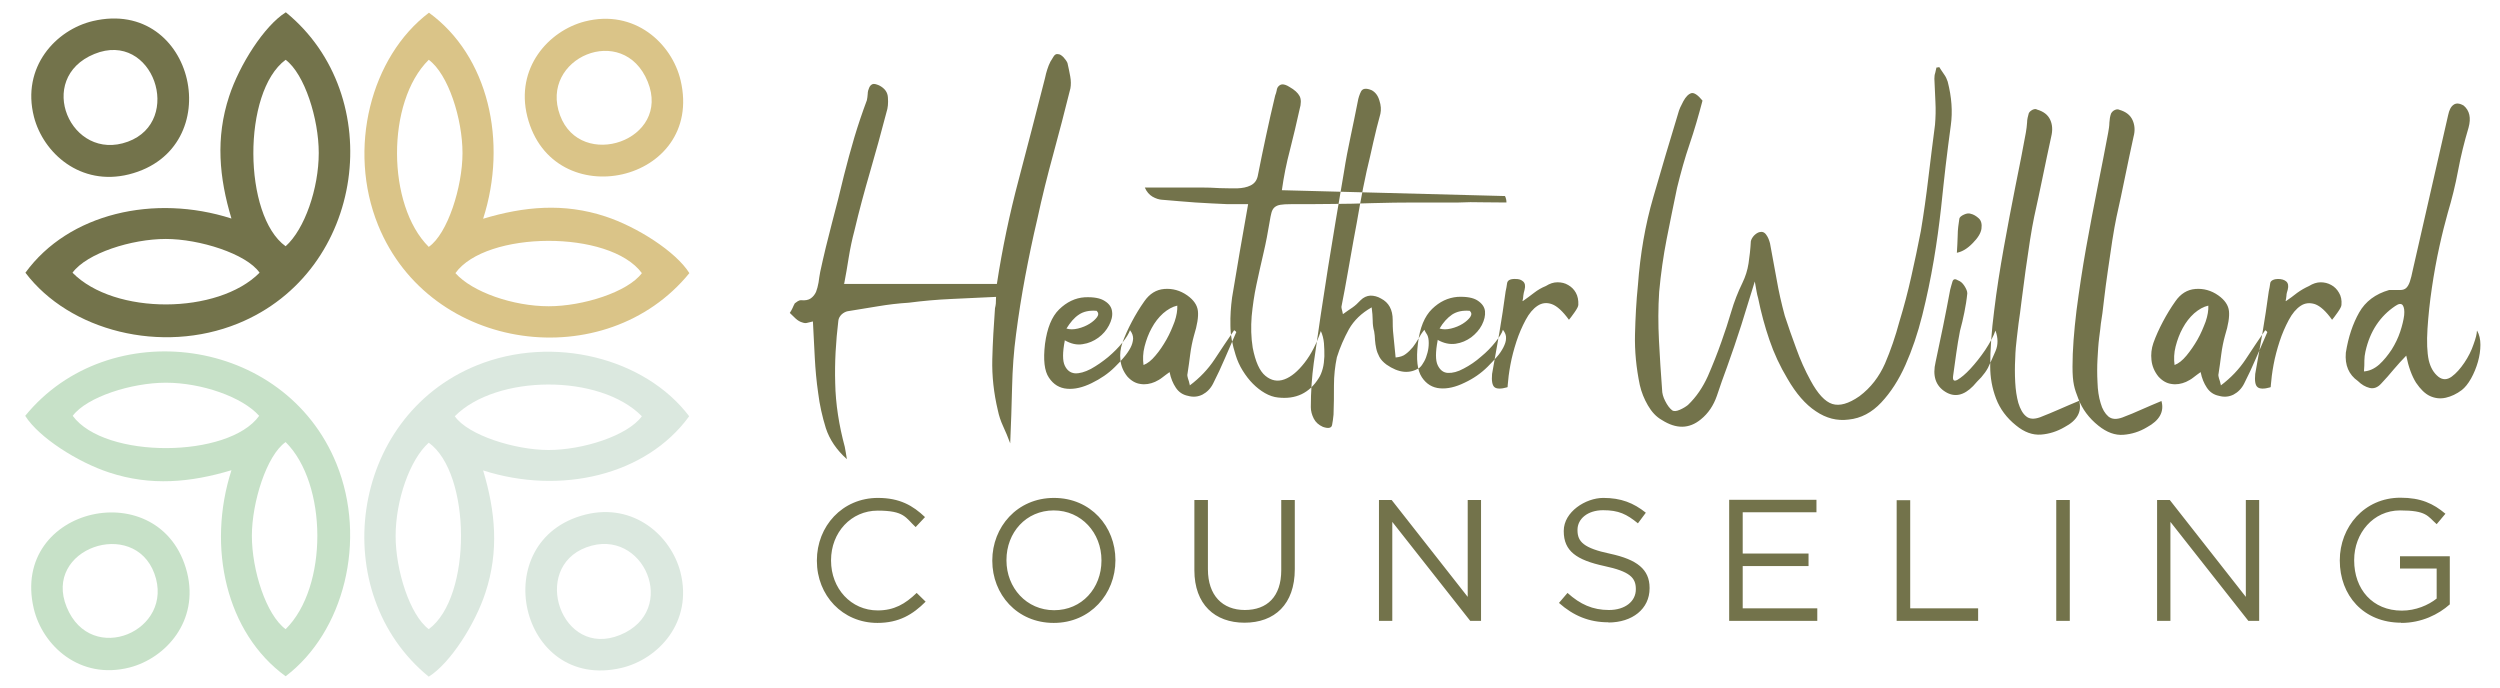<?xml version="1.0" encoding="UTF-8"?> <svg xmlns="http://www.w3.org/2000/svg" id="Layer_1" viewBox="0 0 1200 330"><defs><style>.st0{fill:#dbe8df}.st0,.st1,.st2,.st3{fill-rule:evenodd}.st1{fill:#c7e1c8}.st2{fill:#dac488}.st3{fill:#73734b}</style></defs><path class="st2" d="M205.8 28.7c9.4 6.9 16.2 28.4 16.2 44.8 0 16.1-7.1 38.7-16.2 45-20.1-19.9-20.5-69.6 0-89.8zm12.8 102.4c8.1 9.1 27.7 15.9 44.8 15.9 16.4 0 37.9-6.8 44.7-15.9-15.4-20.9-74.9-20.4-89.5 0zm13.3-26.1c11.9-37 2.5-78.2-26-98.9-27.9 21.1-39.3 65.3-24.4 102 25 61.5 109.4 72.1 149.4 23-6.5-10.4-25.3-22.3-40.3-27.2-20-6.6-39.1-4.8-58.7 1.1z"></path><path class="st2" d="M310.9 39.2c11.5 28.2-32.2 43-42.1 16.1-10.1-27.5 30.4-44.8 42.1-16.1zm15.8-.6c-4.2-17.8-22.1-34.4-46-28.3-17.4 4.5-33.4 22.3-27.6 45.6 12.1 48 85.1 31.8 73.6-17.3z"></path><path class="st0" d="M308.1 199.8c-6.9 9.4-28.4 16.2-44.8 16.2-16.1 0-38.7-7.1-45-16.2 19.9-20.1 69.6-20.5 89.8 0zm-102.3 12.7c-9.1 8.1-15.9 27.7-15.9 44.8 0 16.4 6.8 37.9 15.9 44.7 20.9-15.4 20.4-74.9 0-89.5zm26.1 13.3c37 11.9 78.2 2.5 98.9-26-21.1-27.9-65.3-39.3-102-24.4-61.5 25-72.1 109.4-23 149.4 10.4-6.5 22.3-25.3 27.2-40.3 6.6-20 4.8-39.1-1.1-58.7z"></path><path class="st0" d="M297.6 304.8c-28.2 11.5-43-32.2-16.1-42.1 27.5-10.1 44.8 30.4 16.1 42.1zm.7 15.8c17.8-4.2 34.4-22.1 28.3-46-4.5-17.4-22.3-33.4-45.6-27.6-48 12.1-31.8 85.1 17.3 73.6z"></path><g><path class="st1" d="M137.1 302c-9.4-6.9-16.2-28.4-16.2-44.8 0-16.1 7.1-38.7 16.2-45 20.1 19.9 20.5 69.6 0 89.8zm-12.7-102.4c-8.1-9.1-27.7-15.9-44.8-15.9-16.4 0-37.9 6.8-44.7 15.9 15.4 20.9 74.9 20.4 89.5 0zm-13.3 26.1c-11.9 37-2.5 78.2 26 98.9 27.9-21.1 39.3-65.3 24.4-102-25-61.5-109.4-72.1-149.4-23 6.5 10.4 25.3 22.3 40.3 27.2 20 6.6 39.1 4.8 58.7-1.1z"></path><path class="st1" d="M32 291.4c-11.5-28.2 32.2-43 42.1-16.1 10.1 27.5-30.4 44.8-42.1 16.1zm-15.8.7c4.2 17.8 22.1 34.4 46 28.3 17.4-4.5 33.4-22.3 27.6-45.6-12.1-48-85.1-31.8-73.6 17.3z"></path></g><g><path class="st3" d="M34.8 130.9c6.9-9.4 28.4-16.2 44.8-16.2 16.1 0 38.7 7.1 45 16.2-19.9 20.1-69.6 20.5-89.8 0zm102.3-12.7c9.1-8.1 15.9-27.7 15.9-44.8 0-16.4-6.8-37.9-15.9-44.7-20.9 15.4-20.4 74.9 0 89.5zm-26-13.3c-37-11.9-78.2-2.5-98.9 26 21.1 27.9 65.3 39.3 102 24.4 61.5-25 72.1-109.4 23-149.4-10.4 6.5-22.3 25.3-27.2 40.3-6.6 20-4.8 39.1 1.1 58.7z"></path><path class="st3" d="M45.3 25.9c28.2-11.5 43 32.2 16.1 42.1-27.5 10.1-44.8-30.4-16.1-42.1zm-.7-15.8c-17.8 4.2-34.4 22.1-28.3 46 4.5 17.4 22.3 33.4 45.6 27.6C110 71.6 93.7-1.4 44.6 10.1z"></path></g><g><path class="st3" d="M404.8 136.3h73.7c2.6-17 6.1-33.6 10.4-49.8 4.3-16.2 8.5-32.6 12.7-49 .3-1.5.7-3 1.1-4.2.4-1.3.9-2.5 1.5-3.7.5-.9 1-1.7 1.6-2.6.6-.9 1.3-1.2 2.1-1 .8 0 1.6.5 2.6 1.5.9 1 1.6 2 1.9 2.8.5 2.1.9 4.2 1.3 6.3.4 2.1.4 4.1.1 5.8-2.7 10.8-5.4 21.3-8.2 31.5-2.8 10.2-5.4 20.6-7.7 31.3-2.2 9.3-4.1 18.5-5.8 27.5-1.7 9.1-3.2 18.4-4.4 27.8-1.1 8.2-1.7 16.7-1.9 25.4-.2 8.7-.5 17.6-.9 26.9-1.1-2.9-2.2-5.7-3.4-8.2-1.2-2.6-2-5.1-2.5-7.5-2-8.4-2.9-16.6-2.7-24.7.2-8.1.7-16.2 1.3-24.5.2-.7.3-1.4.4-2.2 0-.8.1-1.8.1-3.2-7.3.3-14.4.7-21.3 1-6.9.3-13.7.9-20.6 1.8-5 .3-9.9.9-14.7 1.7-4.8.8-9.7 1.6-14.7 2.4-.9.2-1.9.7-2.8 1.5-.9.9-1.5 1.9-1.6 3.1-1.2 10-1.8 19.9-1.5 29.9.2 10 1.8 20.2 4.6 30.6.2.9.3 1.8.5 2.8.2 1 .3 2.1.5 3.1-5-4.5-8.3-9.4-10.1-14.9-1.7-5.5-3-11.2-3.7-17-.8-5.5-1.3-11.1-1.6-16.7-.3-5.7-.6-11.5-.9-17.5-.8.2-1.6.4-2.5.6-.9.3-1.7.2-2.5-.1-1.2-.3-2.3-1-3.3-1.9-.9-.9-1.9-1.8-2.8-2.7.5-.7.9-1.5 1.3-2.3.4-.9.7-1.6 1.1-2.3.5-.3.9-.7 1.4-1 .5-.3 1-.5 1.6-.5 2 .2 3.6-.1 4.7-.9s1.9-1.8 2.5-3.1c.5-1.3.9-2.8 1.2-4.5.2-1.7.5-3.4.8-5.1 1.7-7.9 3.6-15.7 5.6-23.3 2-7.6 4-15.3 5.8-23 1.6-6.2 3.2-12.3 5-18.3 1.8-6 3.8-11.9 6-17.8.2-.9.3-1.8.4-3 0-1.1.3-2.1.7-3 .4-.9.9-1.4 1.6-1.7.7-.3 1.8 0 3.2.6 2.7 1.4 4.1 3.3 4.2 5.9.2 2.6 0 4.9-.7 7-2.5 9.6-5.1 19-7.8 28.3s-5.3 18.8-7.6 28.6c-1.1 4.1-2 8.4-2.7 12.7-.7 4.4-1.4 8.6-2.2 12.7zm106.2 27c3 1.7 5.8 2.4 8.7 1.9 2.8-.4 5.3-1.5 7.5-3.1s3.9-3.6 5.1-5.9c1.2-2.3 1.8-4.5 1.5-6.6-.2-2.1-1.4-3.8-3.5-5.1-2.1-1.4-5.3-2-9.7-1.8-4.5.3-8.6 2.3-12.2 5.8-3.6 3.5-5.8 9.1-6.8 16.6-.9 7.6-.3 13 1.9 16.2 2.2 3.3 5.1 5 8.7 5.3 3.6.3 7.5-.6 11.8-2.7 4.3-2.1 8-4.6 11.1-7.7 1.6-1.5 3-3.1 4.3-4.6 1.3-1.5 2.4-3.1 3.2-4.6.8-1.5 1.2-3 1.3-4.4 0-1.4-.4-2.7-1.5-4.1-.5 1.5-1.7 3.5-3.6 5.9-1.9 2.4-4.2 4.7-6.9 7-2.7 2.2-5.4 4.1-8.3 5.7-2.9 1.5-5.4 2.2-7.6 2.1-2.2-.2-3.8-1.4-4.9-3.7-1.1-2.3-1.1-6.3 0-12zm.9-5.6c1.6.5 3.4.5 5.5 0s4-1.3 5.6-2.3c1.6-1 2.8-2.1 3.6-3.2.8-1.1.7-2.1-.2-3-3.4-.3-6.3.3-8.5 1.8-2.3 1.5-4.2 3.8-6 6.7zm59.2 27.3c4.8-3.6 8.8-7.8 11.9-12.5 3.1-4.7 6.2-9.4 9.4-14 .3.2.6.4.8.6.2.3.3.5.1.6-1.7 3.9-3.5 8-5.3 12.2-1.8 4.2-3.7 8.3-5.7 12.2-1.2 2.4-3 4.2-5.1 5.3-2.2 1.1-4.5 1.3-7 .6-2.5-.5-4.4-1.8-5.8-3.9-1.4-2.1-2.4-4.5-3-7.5-1.2.9-2.4 1.7-3.5 2.6-1.1.9-2.3 1.5-3.5 2.1-2.3 1-4.7 1.4-7 1-2.3-.3-4.4-1.5-6.3-3.6-1.9-2.4-3-5-3.3-7.9-.3-2.8 0-5.5.9-8.1 1.2-3.4 2.8-6.9 4.6-10.3 1.8-3.4 3.8-6.7 6-9.8 2.5-3.6 5.7-5.6 9.6-5.9 3.9-.3 7.6.7 11 3.1 3.1 2.2 4.8 4.7 5.1 7.5.3 2.7-.3 6.7-1.9 11.8-.8 2.9-1.4 5.9-1.8 9-.4 3.1-.8 6.2-1.3 9.3-.2.7 0 1.4.2 2.2.3.8.6 1.8.9 3.2zm-22.2-9.8c1.9-.7 3.8-2.2 5.7-4.5 2-2.3 3.7-4.9 5.3-7.7 1.6-2.8 2.8-5.7 3.9-8.6 1-2.9 1.4-5.5 1.3-7.7-2.3.5-4.6 1.8-6.8 3.7-2.2 2-4 4.3-5.5 7.1-1.5 2.7-2.6 5.7-3.4 8.8-.8 3.1-.9 6.1-.5 9zm9.1-79.3c5.5.5 10.8.9 15.9 1.3 5.1.3 10.3.6 15.4.8h9.8c-1.4 7.9-2.7 15.5-4 22.8-1.2 7.3-2.5 14.6-3.7 22-.6 4.5-.9 8.9-.8 13.4 0 4.5.9 9.2 2.5 14.2.8 2.6 1.9 5.1 3.4 7.5 1.5 2.4 3.1 4.5 4.9 6.3 1.8 1.8 3.7 3.3 5.8 4.5 2.1 1.2 4.2 1.9 6.2 2.1 8.6 1 15.1-2.1 19.6-9.3.8-1.2 1.4-2.7 1.9-4.5.5-1.8.7-3.8.8-5.9 0-2.1 0-4.3-.2-6.4-.2-2.1-.7-4.1-1.5-5.8-2 6-4.6 11.1-7.8 15.2s-6.4 6.8-9.7 8c-3.3 1.2-6.3.6-9.1-1.7s-4.8-6.8-6.1-13.5c-.8-5-.9-10-.5-15.1.5-5.1 1.2-10.1 2.3-15.2 1.1-5.1 2.2-10.1 3.4-15.2 1.2-5.1 2.1-10 2.9-14.8.3-1.9.6-3.4.9-4.5.3-1.1.8-2 1.5-2.6.7-.6 1.6-1 2.8-1.2 1.2-.2 2.8-.3 5-.3 6.5 0 13.1 0 19.6-.1 6.5 0 13.1-.2 19.6-.4 7-.2 13.9-.3 20.7-.3h20.7c3.7-.2 7.5-.2 11.3-.1 3.8 0 7.7.1 11.6.1 0-1-.2-2.1-.7-3.1l-107.1-2.8c.9-6.5 2.2-13 3.9-19.4 1.6-6.4 3.2-12.9 4.6-19.4.8-2.7.8-4.9 0-6.4s-2.4-3-4.9-4.4c-1.4-.9-2.5-1.2-3.3-1.2-.8 0-1.4.4-1.9.9s-.8 1.2-.9 2.1c-.2.9-.4 1.6-.7 2.3-1.6 6.5-3 13-4.4 19.4-1.4 6.4-2.7 12.9-4 19.4-.5 2.1-1.6 3.5-3.4 4.4-1.8.9-3.9 1.3-6.4 1.4-2.5 0-5.3 0-8.4-.1-3.1-.2-6.2-.3-9.1-.3h-26.9c.9 2.1 2.2 3.5 3.7 4.4 1.6.9 3.1 1.4 4.7 1.5zm100.3 51.7c-4.8 2.7-8.4 6.2-10.8 10.4-2.3 4.2-4.3 8.7-5.8 13.5-.9 4.3-1.4 8.8-1.4 13.5s0 9.4-.2 14c-.2 1.9-.4 3.6-.7 5-.3 1.5-1.8 1.8-4.4.9-2-.9-3.5-2.2-4.4-4-.9-1.8-1.4-3.6-1.4-5.5 0-7.4.5-14.4 1.4-21.1 2.2-15.6 4.5-31 6.9-46.1 2.4-15.1 5-30.3 7.6-45.6.9-5.8 2-11.5 3.2-17.1 1.2-5.6 2.3-11.1 3.4-16.6.3-1.9.9-3.6 1.6-5 .8-1.5 2.5-1.7 5.1-.6 1.7.9 3 2.5 3.7 4.9.8 2.4.9 4.5.5 6.4-1.2 4.5-2.4 9-3.4 13.6s-2.1 9.3-3.2 13.9c-1.2 5.5-2.3 11-3.3 16.6-.9 5.6-2 11.1-3 16.6-.9 5.3-1.9 10.6-2.8 15.8-.9 5.2-1.9 10.6-3 16.1 0 .3 0 .8.2 1.4.2.6.3 1.3.5 2.2 1.7-1.2 3.2-2.3 4.6-3.2 1.3-.9 2.6-2.1 3.9-3.5 1.4-1.4 3-2.1 4.7-2.2 1.7 0 3.4.4 5.1 1.4 3.7 1.9 5.6 5.3 5.6 10.3s.2 5.9.5 8.9.6 6 .9 9.1c2-.2 3.7-.7 4.9-1.7 1.2-.9 2.4-2.1 3.4-3.3 1-1.3 1.9-2.7 2.7-4.1.8-1.5 1.7-2.9 2.8-4.2.3.7.6 1.2.8 1.5.2.3.4.7.6 1 .5 1 .7 2.3.7 3.9s-.2 3.1-.6 4.6c-.4 1.5-.9 3-1.6 4.2-.7 1.3-1.4 2.3-2.2 3-4.7 3.1-10 2.6-15.9-1.5-1.6-1.2-2.7-2.4-3.4-3.7-.7-1.3-1.2-2.6-1.5-4-.3-1.4-.5-2.7-.6-4.1 0-1.4-.2-2.7-.4-4.1-.5-1.7-.7-3.5-.7-5.3s-.2-3.9-.5-6.3zm31.8 15.7c-1.1 5.7-1.1 9.7 0 12 1.1 2.3 2.7 3.6 4.9 3.7s4.7-.5 7.6-2.1c2.9-1.5 5.7-3.4 8.3-5.7 2.7-2.2 4.9-4.5 6.9-7 1.9-2.4 3.2-4.4 3.6-5.9 1.1 1.4 1.6 2.7 1.5 4.1 0 1.4-.5 2.8-1.3 4.4-.8 1.5-1.8 3.1-3.2 4.6-1.3 1.5-2.8 3.1-4.3 4.6-3.1 3.1-6.8 5.7-11.1 7.7-4.3 2.1-8.2 3-11.8 2.7-3.6-.3-6.5-2-8.7-5.3-2.2-3.3-2.8-8.7-1.9-16.2.9-7.6 3.2-13.1 6.8-16.6 3.6-3.5 7.6-5.4 12.2-5.8 4.4-.2 7.6.4 9.7 1.8 2.1 1.4 3.3 3.1 3.5 5.1.2 2.1-.3 4.2-1.5 6.6-1.2 2.3-3 4.3-5.1 5.9-2.2 1.6-4.7 2.7-7.5 3.1-2.8.4-5.7-.2-8.7-1.9zm.9-5.6c1.7-2.9 3.7-5.1 6-6.7 2.3-1.5 5.1-2.1 8.5-1.8.9.9 1 1.8.2 3-.8 1.1-2 2.2-3.6 3.2s-3.5 1.8-5.6 2.3c-2.1.5-3.9.5-5.5 0zm40-13.2c1.7-1.2 3.5-2.5 5.3-3.9 1.8-1.4 3.7-2.5 5.7-3.3 1.9-1.2 3.7-1.8 5.6-1.8s3.6.4 5.1 1.3c1.6.9 2.8 2.1 3.7 3.7.9 1.6 1.3 3.6 1.2 5.8 0 .7-.6 1.9-1.8 3.6-1.2 1.7-2.1 2.9-2.7 3.6-3-4.1-5.7-6.6-8.2-7.5-2.5-.9-4.8-.6-6.9.8-2.1 1.4-4 3.6-5.7 6.8-1.7 3.2-3.2 6.6-4.4 10.3-1.2 3.7-2.2 7.4-2.9 11.2-.7 3.8-1.1 7-1.3 9.8 0 .5 0 .9-.2 1-3.1.9-5.2.8-6.2-.1s-1.4-3-1.1-6.3c1.2-6.7 2.4-13.3 3.5-19.8s2.1-13.1 3-19.8c.3-1.2.5-2.5.7-3.9.2-1.4 1.4-2.1 3.7-2.1s3 .4 4 1.2c.9.8 1.2 2.1.7 4-.3 1-.5 2-.6 2.8 0 .9-.2 1.7-.4 2.6zM930.9 32.3c.6 1 1.4 2.1 2.2 3.3.9 1.2 1.4 2.4 1.8 3.6 1.9 7.4 2.4 14.3 1.5 20.9-.9 6.5-1.7 13-2.5 19.6-.6 5.5-1.4 12.2-2.2 20.2-.9 8-2 16.3-3.5 25.1s-3.3 17.5-5.5 26.3-4.9 16.7-8.1 23.9c-3.2 7.2-7.1 13.2-11.6 18-4.5 4.8-9.7 7.6-15.7 8.2-5.5.7-10.7-.6-15.7-4-5-3.3-9.5-8.5-13.6-15.6-3.6-6-6.5-12.2-8.7-18.7-2.2-6.4-4-13.1-5.4-20-.3-1-.6-2.2-.8-3.5-.2-1.3-.5-2.8-.8-4.5-2.2 7.2-4.4 14.2-6.5 21-2.2 6.8-4.4 13.4-6.8 20-1.7 4.6-3.4 9.3-4.9 13.9-1.6 4.6-4.1 8.4-7.7 11.3-5.6 4.6-11.8 4.7-18.7.3-2.7-1.5-4.9-3.9-6.7-7-1.8-3.1-3.1-6.3-3.9-9.8-1.7-8.2-2.5-16.3-2.3-24.3.2-8 .6-15.8 1.4-23.6 1.1-14.9 3.5-29 7.4-42.3 3.8-13.3 7.8-26.6 11.8-39.8.3-1.2.7-2.3 1.1-3.2.4-.9.9-1.9 1.5-3 1.2-2.2 2.5-3.5 3.9-3.9 1.3-.3 3.1.9 5.3 3.6-1.9 7.2-3.9 14.2-6.2 20.9-2.3 6.7-4.2 13.6-6 20.9-1.7 8.2-3.4 16.4-5 24.6-1.6 8.2-2.8 16.6-3.6 25.4-.5 7.7-.5 15.5-.1 23.3.4 7.8.9 15.7 1.5 23.6 0 1.7.5 3.6 1.5 5.5 1 2 2.1 3.5 3.4 4.5.8.5 2 .4 3.6-.3s2.9-1.5 3.9-2.3c4.1-3.9 7.2-8.6 9.6-13.9 2.3-5.3 4.5-10.8 6.5-16.5 1.7-4.8 3.3-9.6 4.7-14.4 1.4-4.8 3.2-9.4 5.4-13.9 1.4-2.9 2.4-6 2.9-9.3.5-3.3.9-6.8 1.1-10.6.2-.9.7-1.8 1.5-2.7.9-.9 1.8-1.5 2.7-1.7 1.2-.3 2.3 0 3.2 1.3.9 1.2 1.4 2.6 1.8 4.1 1.1 5.8 2.1 11.6 3.2 17.4 1 5.8 2.3 11.5 3.9 17.4 1.7 5.1 3.5 10.4 5.5 15.7 1.9 5.3 4.2 10.5 6.9 15.4 3.4 6.3 6.9 10.1 10.4 11.2 3.5 1.1 7.8-.1 13-3.7 5.5-4.1 9.5-9.4 12.3-15.7 2.7-6.3 5-13 6.9-20.1 2.2-7.2 4.1-14.4 5.7-21.6 1.6-7.2 3.2-14.5 4.6-21.9 1.4-8.4 2.6-16.9 3.6-25.4s2.1-17 3.2-25.6c.3-3.6.4-7.3.2-10.9-.2-3.7-.3-7.4-.5-11.2 0-1 .1-2 .4-2.8.2-.9.4-1.7.6-2.6.3 0 .6 0 .8-.1.2 0 .5-.1.8-.1zm26.9 126.4c-.9 2.7-2.6 5.8-4.9 9.3-2.3 3.4-4.7 6.4-7.1 9-2.4 2.6-4.5 4.3-6.2 5.3-1.7.9-2.4.3-2.1-1.9l1.5-10.8c.5-3.6 1.1-7.2 1.8-10.8.8-2.9 1.5-5.9 2.1-8.9.6-3 1.1-6 1.4-9.1 0-1-.5-2.2-1.4-3.6-.9-1.4-1.9-2.2-3-2.6-1.4-.9-2.3-.7-2.7.5-.4 1.2-.7 2.5-1.1 3.9-1.1 5.8-2.2 11.7-3.4 17.5-1.2 5.8-2.4 11.6-3.6 17.2-1.6 6.7 0 11.5 4.7 14.4 4.4 2.7 8.8 1.8 13.3-2.8 1.2-1.4 2.5-2.8 3.9-4.2 1.3-1.5 2.4-3 3.2-4.5 1.2-2.6 2.5-5.3 3.7-8.2 1.2-2.9 1.2-6.1 0-9.5zm-18.5-37.3c.2-2.9.3-5.7.4-8.5 0-2.7.4-5.4.8-8 .2-.7.9-1.3 2.2-1.9 1.3-.6 2.4-.7 3.2-.4 1.4.3 2.7 1.1 3.9 2.2 1.2 1.1 1.6 2.8 1.3 5-.3 2.1-1.7 4.4-4.2 6.9-2.5 2.6-5 4.1-7.5 4.6zm58.7 71c1.4 5.1-.9 9.4-7 12.6-3.6 2.1-7.4 3.3-11.3 3.6-4 .3-8-1.1-12-4.4-4.5-3.6-7.7-7.9-9.6-12.9-1.9-5-2.8-10.1-2.8-15.4 0-7.9.6-16.8 1.9-26.8 1.2-10 2.8-20 4.6-30.1 1.8-10.1 3.7-20 5.6-29.6 2-9.6 3.6-18.2 5-25.7.3-1.7.5-3.3.6-4.9 0-1.5.4-3 .8-4.4.3-.7.9-1.2 1.8-1.7.9-.4 1.6-.5 2.2-.1 3.1.9 5.2 2.5 6.3 4.9 1.1 2.4 1.2 5.1.5 8-1.4 6.5-2.8 13-4.1 19.4-1.3 6.4-2.7 12.8-4.1 19.2-.6 2.9-1.3 6.7-2 11.2-.7 4.5-1.4 9.3-2.1 14.3-.7 5-1.3 9.8-1.9 14.4-.5 4.6-1.1 8.4-1.5 11.3-.2 1.4-.4 3.6-.8 6.7s-.7 6.5-.8 10.2c-.2 3.7-.2 7.4 0 11.2.2 3.8.7 7.1 1.5 10 .9 2.9 2.1 5.1 3.7 6.4 1.6 1.4 3.9 1.5 6.7.5 3.1-1.2 6.2-2.5 9.4-3.9 3.1-1.4 6.3-2.7 9.6-4.1zm39.7 0c-3.3 1.4-6.5 2.7-9.6 4.1-3.1 1.4-6.2 2.7-9.4 3.9-2.8 1-5 .9-6.7-.5-1.6-1.4-2.9-3.5-3.7-6.4-.9-2.9-1.4-6.3-1.5-10-.2-3.8-.2-7.5 0-11.2.2-3.7.4-7.1.8-10.2.4-3.1.7-5.3.8-6.7.5-2.9 1-6.7 1.5-11.3.5-4.6 1.2-9.4 1.9-14.4s1.4-9.7 2.1-14.3c.7-4.5 1.4-8.3 2-11.2 1.4-6.3 2.8-12.7 4.1-19.2 1.3-6.4 2.7-12.9 4.1-19.4.8-2.9.6-5.6-.5-8-1.1-2.4-3.2-4-6.3-4.9-.6-.3-1.4-.3-2.2.1-.9.4-1.4 1-1.8 1.7-.5 1.4-.7 2.8-.8 4.4 0 1.5-.3 3.2-.6 4.9-1.4 7.6-3.1 16.1-5 25.7-1.9 9.6-3.8 19.5-5.6 29.6-1.8 10.1-3.3 20.2-4.6 30.1-1.2 10-1.9 18.9-1.9 26.8s.9 10.5 2.8 15.4c1.9 5 5.1 9.3 9.6 12.9 4.1 3.3 8.1 4.7 12 4.4 4-.3 7.8-1.5 11.3-3.6 6.1-3.3 8.4-7.5 7-12.6zm28.3-7.4c4.8-3.6 8.8-7.8 11.9-12.5 3.1-4.7 6.2-9.4 9.4-14 .3.2.6.4.8.6.2.3.3.5.1.6-1.7 3.9-3.5 8-5.3 12.2-1.8 4.2-3.7 8.3-5.7 12.2-1.2 2.4-3 4.2-5.1 5.3-2.2 1.1-4.5 1.3-7 .6-2.5-.5-4.4-1.8-5.8-3.9-1.4-2.1-2.4-4.5-3-7.5-1.2.9-2.4 1.7-3.5 2.6-1.1.9-2.3 1.5-3.5 2.1-2.3 1-4.7 1.4-7 1-2.3-.3-4.4-1.5-6.3-3.6-1.9-2.4-3-5-3.3-7.9-.3-2.8 0-5.5.9-8.1 1.2-3.4 2.8-6.9 4.6-10.3 1.8-3.4 3.8-6.7 6-9.8 2.5-3.6 5.7-5.6 9.6-5.9 3.9-.3 7.6.7 11 3.1 3.1 2.2 4.8 4.7 5.1 7.5.3 2.7-.3 6.7-1.9 11.8-.8 2.9-1.4 5.9-1.8 9-.4 3.1-.8 6.2-1.3 9.3-.2.7 0 1.4.2 2.2.3.8.6 1.8.9 3.2zm-22.2-9.8c1.9-.7 3.8-2.2 5.7-4.5 1.9-2.3 3.7-4.9 5.3-7.7 1.6-2.8 2.8-5.7 3.9-8.6 1-2.9 1.4-5.5 1.3-7.7-2.3.5-4.6 1.8-6.8 3.7-2.2 2-4 4.3-5.5 7.1-1.5 2.7-2.6 5.7-3.4 8.8-.8 3.1-.9 6.1-.5 9zm53.3-30.7c.2-.9.3-1.7.4-2.6 0-.9.3-1.8.6-2.8.5-1.9.2-3.2-.7-4-.9-.8-2.3-1.2-4-1.2s-3.6.7-3.7 2.1c-.2 1.4-.4 2.7-.7 3.9-.9 6.7-1.9 13.3-3 19.8s-2.3 13.1-3.5 19.8c-.3 3.3 0 5.4 1.1 6.3 1 .9 3.1 1 6.2.1.2-.2.2-.5.2-1 .2-2.7.6-6 1.3-9.8.7-3.8 1.7-7.5 2.9-11.2 1.2-3.7 2.7-7.1 4.4-10.3 1.7-3.2 3.6-5.4 5.7-6.8 2.1-1.4 4.4-1.6 6.9-.8 2.5.9 5.2 3.3 8.2 7.5.6-.7 1.5-1.9 2.7-3.6 1.2-1.7 1.8-2.9 1.8-3.6.2-2.2-.2-4.2-1.2-5.8-.9-1.6-2.2-2.9-3.7-3.7-1.6-.9-3.3-1.3-5.1-1.3s-3.7.6-5.6 1.8c-2 .9-3.9 2-5.7 3.3-1.8 1.4-3.5 2.7-5.3 3.9zM1189 158.7c1.1 1.9 1.6 4.2 1.6 6.8s-.4 5.4-1.2 8.2c-.8 2.8-1.9 5.5-3.3 8s-2.9 4.3-4.4 5.5c-2.5 1.9-5.1 3.1-7.7 3.7-2.7.6-5.2.3-7.6-.8-2.4-1.1-4.6-3.3-6.7-6.4-2-3.2-3.6-7.5-4.7-13-2 2.1-4 4.2-6 6.6-1.9 2.3-3.9 4.6-6 6.8-1.7 1.9-3.6 2.6-5.6 2.1-2-.5-3.9-1.6-5.6-3.3-4.4-3.1-6.3-7.6-5.8-13.6 1.2-7.6 3.4-14 6.4-19.3 3-5.3 7.8-8.9 14.4-10.8h5.3c1.2 0 2.1-.3 2.8-.9.7-.6 1.3-1.6 1.8-3s1-3.5 1.6-6.4c2.8-12.4 5.6-24.6 8.4-36.8 2.8-12.2 5.6-24.5 8.4-36.8.5-2.4 1.3-4.1 2.6-5 1.2-.9 2.9-.8 4.9.4 2.8 2.4 3.6 5.9 2.3 10.6-2 6.7-3.7 13.5-5 20.5-1.3 7-3 13.8-5 20.5-1.2 4.3-2.6 9.7-4 16.1-1.4 6.4-2.6 13-3.6 19.8-1 6.8-1.7 13.3-2.1 19.6-.4 6.3-.2 11.3.6 15.1.8 3.4 2.3 6.1 4.7 8 2 1.5 4.1 1.5 6.3-.1s4.2-3.9 6.1-6.7c1.9-2.8 3.4-5.8 4.4-8.8 1.1-3 1.6-5.1 1.6-6.3zm-54.4 19.6c2.7-.2 5.1-1.3 7.4-3.3 2.3-2.1 4.2-4.5 6-7.2 1.7-2.7 3.1-5.6 4.1-8.6 1-3 1.6-5.6 1.9-7.9.2-2.2 0-3.8-.7-4.8-.7-.9-1.9-.8-3.6.4-3.6 2.4-6.6 5.4-9 9-2.4 3.6-4.2 7.9-5.3 12.9-.3 1.4-.5 2.8-.5 4.2s0 3.2-.2 5.3z"></path></g><path class="st3" d="M421.1 299c10.5 0 17.1-4.1 23.2-10.2l-4.3-4.2c-5.5 5.3-10.8 8.4-18.7 8.4-12.8 0-22.4-10.5-22.4-23.9v-.2c0-13.3 9.6-23.8 22.4-23.8s13.3 3.3 18.2 7.9l4.5-4.8c-5.8-5.5-12.1-9.2-22.6-9.2-17.1 0-29.3 13.6-29.3 30v.2c0 16.6 12.3 29.8 29.1 29.8zm84.7 0c17.6 0 29.6-14 29.6-30v-.2c0-16-11.8-29.8-29.5-29.8s-29.6 14-29.6 30v.2c0 16 11.8 29.8 29.5 29.8zm.2-6.1c-13.3 0-22.9-10.8-22.9-23.9v-.2c0-13.2 9.4-23.8 22.7-23.8s22.9 10.8 22.9 23.9v.2c0 13.2-9.4 23.8-22.7 23.8zm91.3 6c14.5 0 24.2-8.8 24.2-25.7V240H615v33.7c0 12.7-6.8 19.1-17.5 19.1s-17.7-7-17.7-19.5V240h-6.5v33.7c0 16.4 9.8 25.2 24.1 25.2zm64.6-.9h6.4v-47.5l37.4 47.5h5.2v-58h-6.4v46.5L668 240h-6.1v58zm110.1.8c11.5 0 19.8-6.5 19.8-16.4v-.2c0-8.9-6-13.6-18.9-16.4-12.8-2.7-15.7-5.8-15.7-11.3v-.2c0-5.2 4.8-9.4 12.3-9.4s11.3 1.9 16.7 6.3l3.8-5.1c-5.9-4.7-11.9-7.1-20.4-7.1s-19 6.7-19 15.8v.2c0 9.5 6.1 13.8 19.5 16.7 12.2 2.6 15.1 5.6 15.1 11v.2c0 5.7-5.1 9.9-12.9 9.9s-13.8-2.7-19.9-8.2l-4.1 4.8c7 6.2 14.5 9.3 23.7 9.3zm58-.8h42.3v-6h-35.8v-20.3h31.6v-6h-31.6v-19.8h35.4v-6H830v58zm80.3 0h39.2v-6h-32.6v-51.9h-6.5v58zm76.7 0h6.5v-58H987v58zm48.4 0h6.4v-47.5l37.4 47.5h5.2v-58h-6.4v46.5l-36.5-46.5h-6.1v58zm117.2 1c9.8 0 17.9-4.1 23.3-8.9V267H1152v5.9h17.6v14.4c-4 3.2-10.1 5.8-16.7 5.8-14.1 0-22.9-10.3-22.9-24.1v-.2c0-12.9 9.2-23.8 22-23.8s13.2 2.7 17.6 6.6l4.2-5c-5.8-4.9-11.8-7.7-21.6-7.7-17.4 0-29.1 14.1-29.1 30v.2c0 16.6 11.3 29.8 29.5 29.8z"></path></svg> 